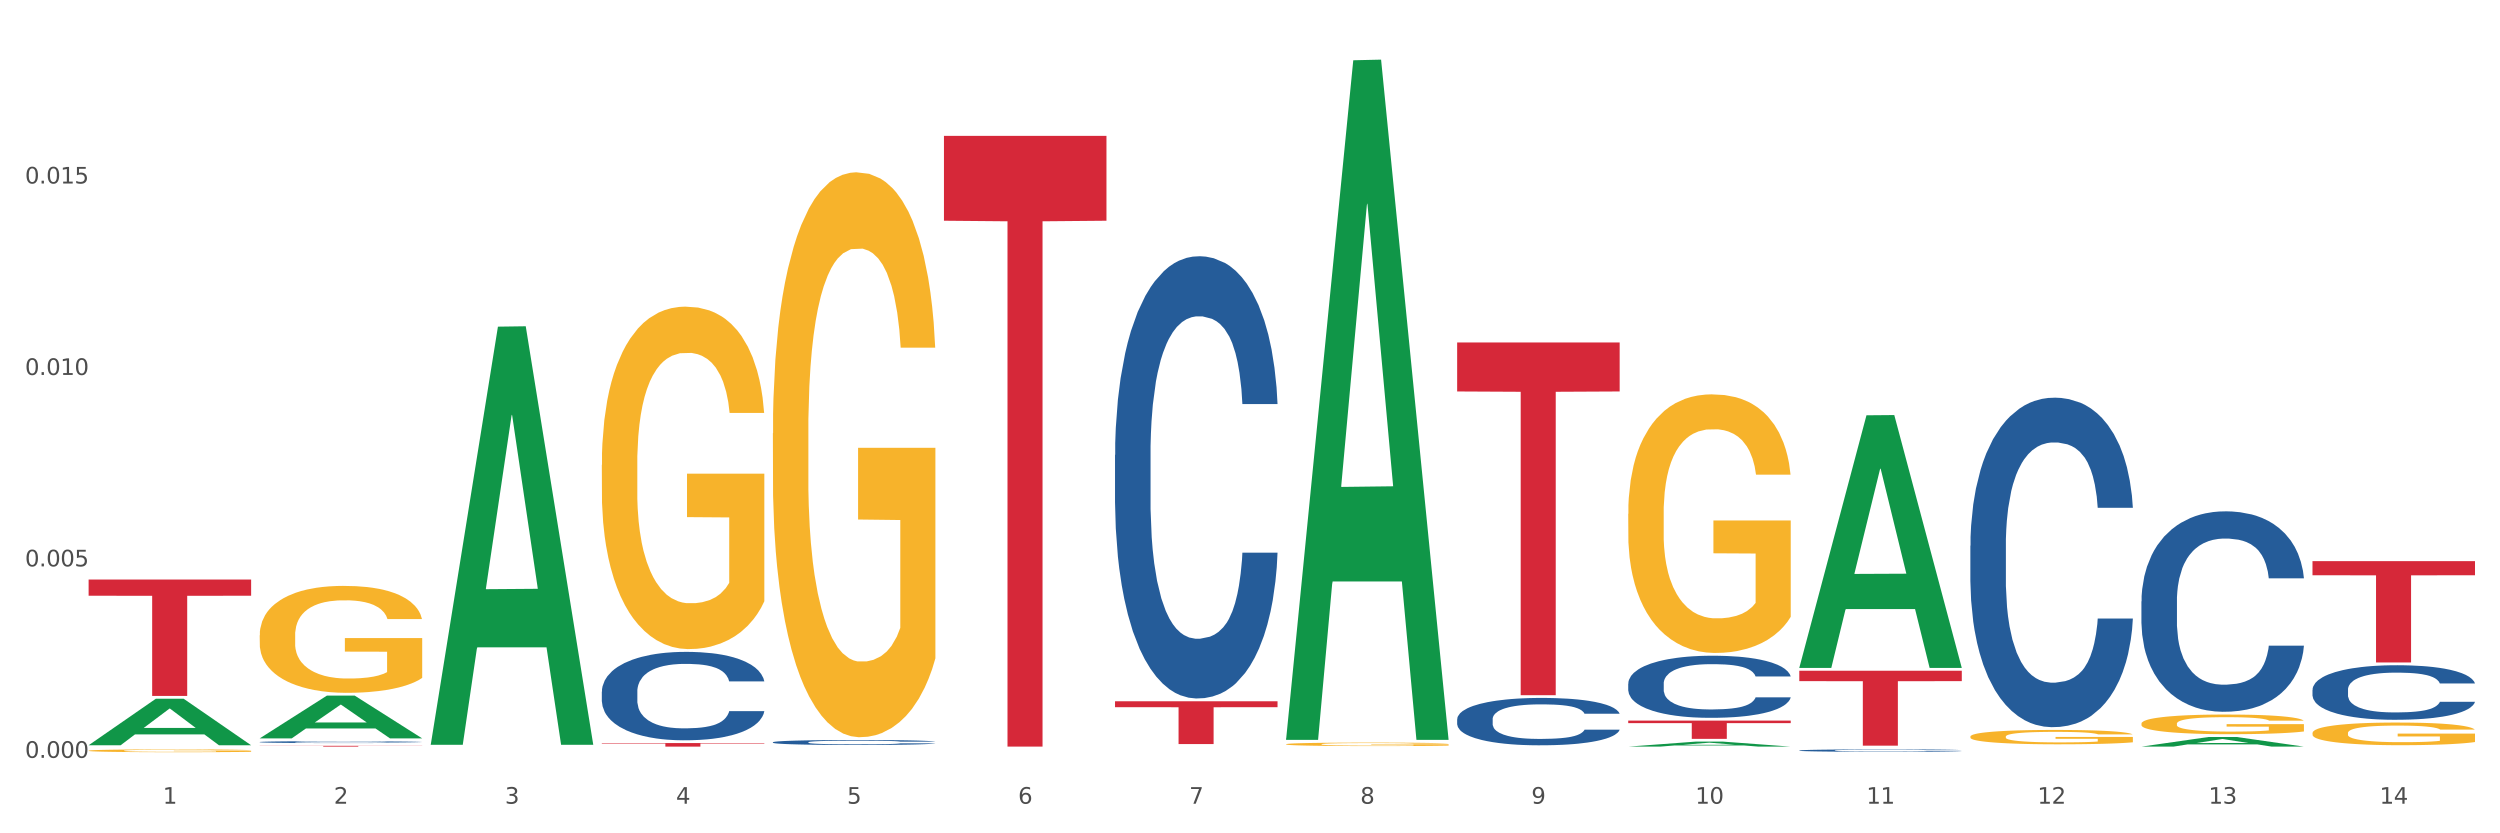 <?xml version="1.0" encoding="utf-8" standalone="no"?>
<!DOCTYPE svg PUBLIC "-//W3C//DTD SVG 1.1//EN"
  "http://www.w3.org/Graphics/SVG/1.1/DTD/svg11.dtd">
<svg xmlns:xlink="http://www.w3.org/1999/xlink" width="1080pt" height="360pt" viewBox="0 0 1080 360" xmlns="http://www.w3.org/2000/svg" version="1.1">
 <rect x="0" y="0" width="1080" height="360" fill="#333333" stroke="none"/>
 <defs>
  <style type="text/css">*{stroke-linejoin: round; stroke-linecap: butt}</style>
 </defs>
 <g id="figure_1">
  <g id="patch_1">
   <path d="M 0 360 
L 1080 360 
L 1080 0 
L 0 0 
z
" style="fill: #ffffff; stroke: #ffffff; stroke-linejoin: miter"/>
  </g>
  <g id="axes_1">
   <g id="matplotlib.axis_1">
    <g id="xtick_1">
     <g id="text_1">
      <!-- 1 -->
      <g style="fill: #4d4d4d" transform="translate(70.332 347.204) scale(0.096 -0.096)">
       <defs>
        <path id="DejaVuSans-31" d="M 794 531 
L 1825 531 
L 1825 4091 
L 703 3866 
L 703 4441 
L 1819 4666 
L 2450 4666 
L 2450 531 
L 3481 531 
L 3481 0 
L 794 0 
L 794 531 
z
" transform="scale(0.016)"/>
       </defs>
       <use xlink:href="#DejaVuSans-31"/>
      </g>
     </g>
    </g>
    <g id="xtick_2">
     <g id="text_2">
      <!-- 2 -->
      <g style="fill: #4d4d4d" transform="translate(144.233 347.204) scale(0.096 -0.096)">
       <defs>
        <path id="DejaVuSans-32" d="M 1228 531 
L 3431 531 
L 3431 0 
L 469 0 
L 469 531 
Q 828 903 1448 1529 
Q 2069 2156 2228 2338 
Q 2531 2678 2651 2914 
Q 2772 3150 2772 3378 
Q 2772 3750 2511 3984 
Q 2250 4219 1831 4219 
Q 1534 4219 1204 4116 
Q 875 4013 500 3803 
L 500 4441 
Q 881 4594 1212 4672 
Q 1544 4750 1819 4750 
Q 2544 4750 2975 4387 
Q 3406 4025 3406 3419 
Q 3406 3131 3298 2873 
Q 3191 2616 2906 2266 
Q 2828 2175 2409 1742 
Q 1991 1309 1228 531 
z
" transform="scale(0.016)"/>
       </defs>
       <use xlink:href="#DejaVuSans-32"/>
      </g>
     </g>
    </g>
    <g id="xtick_3">
     <g id="text_3">
      <!-- 3 -->
      <g style="fill: #4d4d4d" transform="translate(218.134 347.204) scale(0.096 -0.096)">
       <defs>
        <path id="DejaVuSans-33" d="M 2597 2516 
Q 3050 2419 3304 2112 
Q 3559 1806 3559 1356 
Q 3559 666 3084 287 
Q 2609 -91 1734 -91 
Q 1441 -91 1130 -33 
Q 819 25 488 141 
L 488 750 
Q 750 597 1062 519 
Q 1375 441 1716 441 
Q 2309 441 2620 675 
Q 2931 909 2931 1356 
Q 2931 1769 2642 2001 
Q 2353 2234 1838 2234 
L 1294 2234 
L 1294 2753 
L 1863 2753 
Q 2328 2753 2575 2939 
Q 2822 3125 2822 3475 
Q 2822 3834 2567 4026 
Q 2313 4219 1838 4219 
Q 1578 4219 1281 4162 
Q 984 4106 628 3988 
L 628 4550 
Q 988 4650 1302 4700 
Q 1616 4750 1894 4750 
Q 2613 4750 3031 4423 
Q 3450 4097 3450 3541 
Q 3450 3153 3228 2886 
Q 3006 2619 2597 2516 
z
" transform="scale(0.016)"/>
       </defs>
       <use xlink:href="#DejaVuSans-33"/>
      </g>
     </g>
    </g>
    <g id="xtick_4">
     <g id="text_4">
      <!-- 4 -->
      <g style="fill: #4d4d4d" transform="translate(292.034 347.204) scale(0.096 -0.096)">
       <defs>
        <path id="DejaVuSans-34" d="M 2419 4116 
L 825 1625 
L 2419 1625 
L 2419 4116 
z
M 2253 4666 
L 3047 4666 
L 3047 1625 
L 3713 1625 
L 3713 1100 
L 3047 1100 
L 3047 0 
L 2419 0 
L 2419 1100 
L 313 1100 
L 313 1709 
L 2253 4666 
z
" transform="scale(0.016)"/>
       </defs>
       <use xlink:href="#DejaVuSans-34"/>
      </g>
     </g>
    </g>
    <g id="xtick_5">
     <g id="text_5">
      <!-- 5 -->
      <g style="fill: #4d4d4d" transform="translate(365.935 347.204) scale(0.096 -0.096)">
       <defs>
        <path id="DejaVuSans-35" d="M 691 4666 
L 3169 4666 
L 3169 4134 
L 1269 4134 
L 1269 2991 
Q 1406 3038 1543 3061 
Q 1681 3084 1819 3084 
Q 2600 3084 3056 2656 
Q 3513 2228 3513 1497 
Q 3513 744 3044 326 
Q 2575 -91 1722 -91 
Q 1428 -91 1123 -41 
Q 819 9 494 109 
L 494 744 
Q 775 591 1075 516 
Q 1375 441 1709 441 
Q 2250 441 2565 725 
Q 2881 1009 2881 1497 
Q 2881 1984 2565 2268 
Q 2250 2553 1709 2553 
Q 1456 2553 1204 2497 
Q 953 2441 691 2322 
L 691 4666 
z
" transform="scale(0.016)"/>
       </defs>
       <use xlink:href="#DejaVuSans-35"/>
      </g>
     </g>
    </g>
    <g id="xtick_6">
     <g id="text_6">
      <!-- 6 -->
      <g style="fill: #4d4d4d" transform="translate(439.836 347.204) scale(0.096 -0.096)">
       <defs>
        <path id="DejaVuSans-36" d="M 2113 2584 
Q 1688 2584 1439 2293 
Q 1191 2003 1191 1497 
Q 1191 994 1439 701 
Q 1688 409 2113 409 
Q 2538 409 2786 701 
Q 3034 994 3034 1497 
Q 3034 2003 2786 2293 
Q 2538 2584 2113 2584 
z
M 3366 4563 
L 3366 3988 
Q 3128 4100 2886 4159 
Q 2644 4219 2406 4219 
Q 1781 4219 1451 3797 
Q 1122 3375 1075 2522 
Q 1259 2794 1537 2939 
Q 1816 3084 2150 3084 
Q 2853 3084 3261 2657 
Q 3669 2231 3669 1497 
Q 3669 778 3244 343 
Q 2819 -91 2113 -91 
Q 1303 -91 875 529 
Q 447 1150 447 2328 
Q 447 3434 972 4092 
Q 1497 4750 2381 4750 
Q 2619 4750 2861 4703 
Q 3103 4656 3366 4563 
z
" transform="scale(0.016)"/>
       </defs>
       <use xlink:href="#DejaVuSans-36"/>
      </g>
     </g>
    </g>
    <g id="xtick_7">
     <g id="text_7">
      <!-- 7 -->
      <g style="fill: #4d4d4d" transform="translate(513.737 347.204) scale(0.096 -0.096)">
       <defs>
        <path id="DejaVuSans-37" d="M 525 4666 
L 3525 4666 
L 3525 4397 
L 1831 0 
L 1172 0 
L 2766 4134 
L 525 4134 
L 525 4666 
z
" transform="scale(0.016)"/>
       </defs>
       <use xlink:href="#DejaVuSans-37"/>
      </g>
     </g>
    </g>
    <g id="xtick_8">
     <g id="text_8">
      <!-- 8 -->
      <g style="fill: #4d4d4d" transform="translate(587.638 347.204) scale(0.096 -0.096)">
       <defs>
        <path id="DejaVuSans-38" d="M 2034 2216 
Q 1584 2216 1326 1975 
Q 1069 1734 1069 1313 
Q 1069 891 1326 650 
Q 1584 409 2034 409 
Q 2484 409 2743 651 
Q 3003 894 3003 1313 
Q 3003 1734 2745 1975 
Q 2488 2216 2034 2216 
z
M 1403 2484 
Q 997 2584 770 2862 
Q 544 3141 544 3541 
Q 544 4100 942 4425 
Q 1341 4750 2034 4750 
Q 2731 4750 3128 4425 
Q 3525 4100 3525 3541 
Q 3525 3141 3298 2862 
Q 3072 2584 2669 2484 
Q 3125 2378 3379 2068 
Q 3634 1759 3634 1313 
Q 3634 634 3220 271 
Q 2806 -91 2034 -91 
Q 1263 -91 848 271 
Q 434 634 434 1313 
Q 434 1759 690 2068 
Q 947 2378 1403 2484 
z
M 1172 3481 
Q 1172 3119 1398 2916 
Q 1625 2713 2034 2713 
Q 2441 2713 2670 2916 
Q 2900 3119 2900 3481 
Q 2900 3844 2670 4047 
Q 2441 4250 2034 4250 
Q 1625 4250 1398 4047 
Q 1172 3844 1172 3481 
z
" transform="scale(0.016)"/>
       </defs>
       <use xlink:href="#DejaVuSans-38"/>
      </g>
     </g>
    </g>
    <g id="xtick_9">
     <g id="text_9">
      <!-- 9 -->
      <g style="fill: #4d4d4d" transform="translate(661.539 347.204) scale(0.096 -0.096)">
       <defs>
        <path id="DejaVuSans-39" d="M 703 97 
L 703 672 
Q 941 559 1184 500 
Q 1428 441 1663 441 
Q 2288 441 2617 861 
Q 2947 1281 2994 2138 
Q 2813 1869 2534 1725 
Q 2256 1581 1919 1581 
Q 1219 1581 811 2004 
Q 403 2428 403 3163 
Q 403 3881 828 4315 
Q 1253 4750 1959 4750 
Q 2769 4750 3195 4129 
Q 3622 3509 3622 2328 
Q 3622 1225 3098 567 
Q 2575 -91 1691 -91 
Q 1453 -91 1209 -44 
Q 966 3 703 97 
z
M 1959 2075 
Q 2384 2075 2632 2365 
Q 2881 2656 2881 3163 
Q 2881 3666 2632 3958 
Q 2384 4250 1959 4250 
Q 1534 4250 1286 3958 
Q 1038 3666 1038 3163 
Q 1038 2656 1286 2365 
Q 1534 2075 1959 2075 
z
" transform="scale(0.016)"/>
       </defs>
       <use xlink:href="#DejaVuSans-39"/>
      </g>
     </g>
    </g>
    <g id="xtick_10">
     <g id="text_10">
      <!-- 10 -->
      <g style="fill: #4d4d4d" transform="translate(732.386 347.204) scale(0.096 -0.096)">
       <defs>
        <path id="DejaVuSans-30" d="M 2034 4250 
Q 1547 4250 1301 3770 
Q 1056 3291 1056 2328 
Q 1056 1369 1301 889 
Q 1547 409 2034 409 
Q 2525 409 2770 889 
Q 3016 1369 3016 2328 
Q 3016 3291 2770 3770 
Q 2525 4250 2034 4250 
z
M 2034 4750 
Q 2819 4750 3233 4129 
Q 3647 3509 3647 2328 
Q 3647 1150 3233 529 
Q 2819 -91 2034 -91 
Q 1250 -91 836 529 
Q 422 1150 422 2328 
Q 422 3509 836 4129 
Q 1250 4750 2034 4750 
z
" transform="scale(0.016)"/>
       </defs>
       <use xlink:href="#DejaVuSans-31"/>
       <use xlink:href="#DejaVuSans-30" transform="translate(63.623 0)"/>
      </g>
     </g>
    </g>
    <g id="xtick_11">
     <g id="text_11">
      <!-- 11 -->
      <g style="fill: #4d4d4d" transform="translate(806.287 347.204) scale(0.096 -0.096)">
       <use xlink:href="#DejaVuSans-31"/>
       <use xlink:href="#DejaVuSans-31" transform="translate(63.623 0)"/>
      </g>
     </g>
    </g>
    <g id="xtick_12">
     <g id="text_12">
      <!-- 12 -->
      <g style="fill: #4d4d4d" transform="translate(880.187 347.204) scale(0.096 -0.096)">
       <use xlink:href="#DejaVuSans-31"/>
       <use xlink:href="#DejaVuSans-32" transform="translate(63.623 0)"/>
      </g>
     </g>
    </g>
    <g id="xtick_13">
     <g id="text_13">
      <!-- 13 -->
      <g style="fill: #4d4d4d" transform="translate(954.088 347.204) scale(0.096 -0.096)">
       <use xlink:href="#DejaVuSans-31"/>
       <use xlink:href="#DejaVuSans-33" transform="translate(63.623 0)"/>
      </g>
     </g>
    </g>
    <g id="xtick_14">
     <g id="text_14">
      <!-- 14 -->
      <g style="fill: #4d4d4d" transform="translate(1027.989 347.204) scale(0.096 -0.096)">
       <use xlink:href="#DejaVuSans-31"/>
       <use xlink:href="#DejaVuSans-34" transform="translate(63.623 0)"/>
      </g>
     </g>
    </g>
    <g id="xtick_15"/>
    <g id="xtick_16"/>
    <g id="xtick_17"/>
    <g id="xtick_18"/>
    <g id="xtick_19"/>
    <g id="xtick_20"/>
    <g id="xtick_21"/>
    <g id="xtick_22"/>
    <g id="xtick_23"/>
    <g id="xtick_24"/>
    <g id="xtick_25"/>
    <g id="xtick_26"/>
    <g id="xtick_27"/>
   </g>
   <g id="matplotlib.axis_2">
    <g id="ytick_1">
     <g id="text_15">
      <!-- 0.000 -->
      <g style="fill: #4d4d4d" transform="translate(10.8 327.382) scale(0.096 -0.096)">
       <defs>
        <path id="DejaVuSans-2e" d="M 684 794 
L 1344 794 
L 1344 0 
L 684 0 
L 684 794 
z
" transform="scale(0.016)"/>
       </defs>
       <use xlink:href="#DejaVuSans-30"/>
       <use xlink:href="#DejaVuSans-2e" transform="translate(63.623 0)"/>
       <use xlink:href="#DejaVuSans-30" transform="translate(95.41 0)"/>
       <use xlink:href="#DejaVuSans-30" transform="translate(159.033 0)"/>
       <use xlink:href="#DejaVuSans-30" transform="translate(222.656 0)"/>
      </g>
     </g>
    </g>
    <g id="ytick_2">
     <g id="text_16">
      <!-- 0.005 -->
      <g style="fill: #4d4d4d" transform="translate(10.8 244.681) scale(0.096 -0.096)">
       <use xlink:href="#DejaVuSans-30"/>
       <use xlink:href="#DejaVuSans-2e" transform="translate(63.623 0)"/>
       <use xlink:href="#DejaVuSans-30" transform="translate(95.41 0)"/>
       <use xlink:href="#DejaVuSans-30" transform="translate(159.033 0)"/>
       <use xlink:href="#DejaVuSans-35" transform="translate(222.656 0)"/>
      </g>
     </g>
    </g>
    <g id="ytick_3">
     <g id="text_17">
      <!-- 0.010 -->
      <g style="fill: #4d4d4d" transform="translate(10.8 161.98) scale(0.096 -0.096)">
       <use xlink:href="#DejaVuSans-30"/>
       <use xlink:href="#DejaVuSans-2e" transform="translate(63.623 0)"/>
       <use xlink:href="#DejaVuSans-30" transform="translate(95.41 0)"/>
       <use xlink:href="#DejaVuSans-31" transform="translate(159.033 0)"/>
       <use xlink:href="#DejaVuSans-30" transform="translate(222.656 0)"/>
      </g>
     </g>
    </g>
    <g id="ytick_4">
     <g id="text_18">
      <!-- 0.015 -->
      <g style="fill: #4d4d4d" transform="translate(10.8 79.28) scale(0.096 -0.096)">
       <use xlink:href="#DejaVuSans-30"/>
       <use xlink:href="#DejaVuSans-2e" transform="translate(63.623 0)"/>
       <use xlink:href="#DejaVuSans-30" transform="translate(95.41 0)"/>
       <use xlink:href="#DejaVuSans-31" transform="translate(159.033 0)"/>
       <use xlink:href="#DejaVuSans-35" transform="translate(222.656 0)"/>
      </g>
     </g>
    </g>
    <g id="ytick_5"/>
    <g id="ytick_6"/>
    <g id="ytick_7"/>
    <g id="ytick_8"/>
   </g>
   <g id="PolyCollection_1">
    <path d="M 38.283 321.917 
L 38.355 321.898 
L 67.306 301.863 
L 79.321 301.844 
L 108.489 321.955 
L 94.592 321.955 
L 88.296 317.272 
L 58.404 317.272 
L 58.187 317.347 
L 52.107 321.955 
L 38.283 321.955 
L 38.283 321.917 
L 62.167 314.477 
L 84.532 314.458 
L 73.458 306.13 
L 73.314 306.093 
L 73.169 306.149 
L 62.095 314.458 
L 62.167 314.477 
L 38.283 321.917 
z
" clip-path="url(#pdd24349495)" style="fill: #109648"/>
    <path d="M 112.184 322.2 
L 182.39 322.2 
L 182.39 322.247 
L 154.773 322.248 
L 154.773 322.542 
L 139.634 322.542 
L 139.634 322.248 
L 112.184 322.247 
L 112.184 322.2 
L 112.184 322.2 
z
" clip-path="url(#pdd24349495)" style="fill: #d62839"/>
    <path d="M 259.986 321.003 
L 330.191 321.003 
L 330.191 321.217 
L 302.575 321.218 
L 302.575 322.542 
L 287.436 322.542 
L 287.436 321.218 
L 259.986 321.217 
L 259.986 321.004 
L 259.986 321.003 
z
" clip-path="url(#pdd24349495)" style="fill: #d62839"/>
    <path d="M 407.787 58.687 
L 477.993 58.687 
L 477.993 95.354 
L 450.377 95.602 
L 450.377 322.542 
L 435.237 322.542 
L 435.237 95.602 
L 407.787 95.354 
L 407.787 58.934 
L 407.787 58.687 
z
" clip-path="url(#pdd24349495)" style="fill: #d62839"/>
    <path d="M 481.688 302.939 
L 551.894 302.939 
L 551.894 305.509 
L 524.277 305.527 
L 524.277 321.435 
L 509.138 321.435 
L 509.138 305.527 
L 481.688 305.509 
L 481.688 302.957 
L 481.688 302.939 
z
" clip-path="url(#pdd24349495)" style="fill: #d62839"/>
    <path d="M 629.49 147.935 
L 699.696 147.935 
L 699.696 169.111 
L 672.079 169.254 
L 672.079 300.314 
L 656.94 300.314 
L 656.94 169.254 
L 629.49 169.111 
L 629.49 148.078 
L 629.49 147.935 
z
" clip-path="url(#pdd24349495)" style="fill: #d62839"/>
    <path d="M 703.391 311.294 
L 773.597 311.294 
L 773.597 312.392 
L 745.98 312.399 
L 745.98 319.192 
L 730.841 319.192 
L 730.841 312.399 
L 703.391 312.392 
L 703.391 311.302 
L 703.391 311.294 
z
" clip-path="url(#pdd24349495)" style="fill: #d62839"/>
    <path d="M 777.292 289.752 
L 847.497 289.752 
L 847.497 294.251 
L 819.881 294.281 
L 819.881 322.126 
L 804.742 322.126 
L 804.742 294.281 
L 777.292 294.251 
L 777.292 289.783 
L 777.292 289.752 
z
" clip-path="url(#pdd24349495)" style="fill: #d62839"/>
    <path d="M 38.283 324.296 
L 38.366 324.295 
L 38.366 324.255 
L 38.532 324.22 
L 39.361 324.137 
L 40.604 324.068 
L 41.516 324.032 
L 42.427 324.002 
L 43.505 323.972 
L 44.831 323.941 
L 47.235 323.895 
L 48.727 323.872 
L 50.55 323.848 
L 53.866 323.812 
L 56.27 323.792 
L 58.756 323.775 
L 62.818 323.755 
L 65.47 323.747 
L 68.288 323.74 
L 71.687 323.735 
L 74.256 323.734 
L 79.893 323.738 
L 84.7 323.748 
L 87.021 323.755 
L 90.005 323.769 
L 91.58 323.778 
L 94.149 323.795 
L 96.802 323.819 
L 98.625 323.839 
L 101.36 323.876 
L 103.433 323.914 
L 105.339 323.961 
L 106.334 323.993 
L 107.08 324.023 
L 107.743 324.057 
L 108.406 324.112 
L 93.486 324.112 
L 92.906 324.073 
L 91.994 324.036 
L 90.668 324.001 
L 89.508 323.979 
L 87.518 323.951 
L 85.695 323.933 
L 83.788 323.92 
L 81.467 323.909 
L 79.644 323.903 
L 77.074 323.899 
L 72.018 323.9 
L 68.62 323.909 
L 66.299 323.92 
L 64.807 323.93 
L 63.481 323.941 
L 61.989 323.956 
L 60.248 323.98 
L 59.005 324.001 
L 57.762 324.027 
L 56.767 324.054 
L 55.855 324.085 
L 55.109 324.118 
L 54.529 324.153 
L 54.032 324.195 
L 53.617 324.265 
L 53.617 324.417 
L 53.783 324.451 
L 54.197 324.497 
L 54.695 324.531 
L 55.524 324.572 
L 56.27 324.6 
L 57.679 324.64 
L 59.254 324.673 
L 60.497 324.694 
L 61.74 324.712 
L 63.895 324.736 
L 66.299 324.756 
L 68.371 324.769 
L 71.189 324.78 
L 73.096 324.784 
L 74.754 324.786 
L 78.815 324.786 
L 81.716 324.783 
L 84.949 324.775 
L 87.435 324.765 
L 89.508 324.753 
L 91.828 324.733 
L 93.32 324.714 
L 93.32 324.482 
L 75.085 324.481 
L 75.085 324.327 
L 108.489 324.327 
L 108.489 324.78 
L 107.08 324.803 
L 105.505 324.824 
L 103.847 324.843 
L 101.36 324.866 
L 98.377 324.888 
L 95.724 324.904 
L 92.906 324.917 
L 89.59 324.93 
L 85.28 324.941 
L 82.628 324.945 
L 79.312 324.948 
L 75.417 324.95 
L 72.018 324.947 
L 68.703 324.942 
L 65.221 324.932 
L 61.823 324.917 
L 59.254 324.903 
L 56.684 324.885 
L 53.949 324.862 
L 51.794 324.84 
L 50.136 324.82 
L 48.312 324.794 
L 46.323 324.761 
L 44.831 324.731 
L 43.505 324.7 
L 42.096 324.66 
L 41.101 324.625 
L 40.107 324.582 
L 39.526 324.55 
L 38.863 324.5 
L 38.366 324.43 
L 38.283 324.296 
z
" clip-path="url(#pdd24349495)" style="fill: #f7b32b"/>
    <path d="M 38.283 250.362 
L 108.489 250.362 
L 108.489 257.351 
L 80.872 257.398 
L 80.872 300.652 
L 65.733 300.652 
L 65.733 257.398 
L 38.283 257.351 
L 38.283 250.41 
L 38.283 250.362 
z
" clip-path="url(#pdd24349495)" style="fill: #d62839"/>
    <path d="M 998.994 297.97 
L 999.077 297.948 
L 999.077 297.346 
L 999.326 296.528 
L 1000.239 295.021 
L 1001.401 293.88 
L 1003.392 292.546 
L 1004.471 291.986 
L 1005.882 291.362 
L 1008.786 290.351 
L 1012.106 289.49 
L 1014.43 289.016 
L 1016.172 288.715 
L 1020.073 288.177 
L 1022.313 287.94 
L 1024.637 287.746 
L 1026.628 287.617 
L 1029.948 287.466 
L 1032.603 287.402 
L 1035.674 287.38 
L 1038.246 287.402 
L 1041.649 287.488 
L 1046.628 287.746 
L 1048.537 287.897 
L 1051.109 288.155 
L 1053.765 288.5 
L 1055.922 288.844 
L 1058.412 289.339 
L 1060.984 289.985 
L 1063.474 290.803 
L 1065.217 291.556 
L 1066.627 292.352 
L 1067.872 293.321 
L 1068.785 294.375 
L 1069.2 295.258 
L 1054.014 295.258 
L 1053.599 294.462 
L 1052.769 293.601 
L 1051.939 293.02 
L 1051.026 292.546 
L 1049.615 292.008 
L 1048.371 291.664 
L 1046.296 291.255 
L 1044.387 290.996 
L 1042.811 290.846 
L 1040.902 290.716 
L 1036.836 290.587 
L 1033.931 290.587 
L 1032.105 290.63 
L 1029.865 290.738 
L 1027.956 290.889 
L 1025.716 291.147 
L 1023.973 291.427 
L 1022.23 291.793 
L 1021.234 292.051 
L 1019.741 292.524 
L 1018.745 292.912 
L 1017.417 293.579 
L 1016.67 294.053 
L 1015.342 295.279 
L 1014.761 296.183 
L 1014.512 296.808 
L 1014.347 297.496 
L 1014.347 300.854 
L 1014.844 302.361 
L 1015.259 303.006 
L 1015.923 303.738 
L 1017.168 304.685 
L 1018.994 305.611 
L 1020.902 306.278 
L 1022.479 306.687 
L 1023.973 306.988 
L 1025.467 307.225 
L 1027.292 307.44 
L 1028.786 307.57 
L 1031.027 307.699 
L 1033.682 307.763 
L 1035.757 307.763 
L 1039.989 307.656 
L 1041.898 307.548 
L 1043.723 307.397 
L 1045.715 307.161 
L 1047.292 306.902 
L 1048.205 306.709 
L 1049.698 306.3 
L 1050.86 305.869 
L 1051.856 305.374 
L 1052.52 304.944 
L 1053.267 304.298 
L 1053.848 303.566 
L 1054.014 303.179 
L 1069.2 303.179 
L 1068.868 303.954 
L 1068.287 304.707 
L 1067.125 305.718 
L 1066.213 306.3 
L 1064.802 307.01 
L 1063.308 307.613 
L 1061.233 308.28 
L 1059.325 308.775 
L 1057.333 309.205 
L 1055.175 309.593 
L 1051.275 310.131 
L 1049.864 310.281 
L 1046.877 310.54 
L 1044.553 310.69 
L 1041.151 310.841 
L 1037.665 310.927 
L 1034.014 310.949 
L 1030.778 310.906 
L 1027.209 310.777 
L 1024.969 310.647 
L 1022.479 310.454 
L 1019.575 310.152 
L 1016.836 309.786 
L 1014.264 309.356 
L 1011.857 308.861 
L 1009.616 308.301 
L 1006.712 307.376 
L 1004.554 306.472 
L 1002.977 305.632 
L 1001.899 304.922 
L 1000.82 304.018 
L 1000.239 303.394 
L 999.326 301.887 
L 998.994 300.488 
L 998.994 297.97 
z
" clip-path="url(#pdd24349495)" style="fill: #255c99"/>
    <path d="M 851.192 235.752 
L 851.275 235.622 
L 851.275 231.982 
L 851.524 227.042 
L 852.437 217.942 
L 853.599 211.052 
L 855.591 202.992 
L 856.67 199.612 
L 858.08 195.842 
L 860.985 189.732 
L 864.304 184.532 
L 866.628 181.672 
L 868.37 179.852 
L 872.271 176.602 
L 874.511 175.172 
L 876.835 174.002 
L 878.827 173.222 
L 882.146 172.312 
L 884.802 171.922 
L 887.872 171.792 
L 890.445 171.922 
L 893.847 172.442 
L 898.826 174.002 
L 900.735 174.912 
L 903.307 176.472 
L 905.963 178.552 
L 908.121 180.632 
L 910.61 183.622 
L 913.183 187.522 
L 915.672 192.462 
L 917.415 197.012 
L 918.826 201.822 
L 920.071 207.672 
L 920.983 214.042 
L 921.398 219.372 
L 906.212 219.372 
L 905.797 214.562 
L 904.967 209.362 
L 904.137 205.852 
L 903.224 202.992 
L 901.814 199.742 
L 900.569 197.662 
L 898.494 195.192 
L 896.586 193.632 
L 895.009 192.722 
L 893.1 191.942 
L 889.034 191.162 
L 886.129 191.162 
L 884.304 191.422 
L 882.063 192.072 
L 880.154 192.982 
L 877.914 194.542 
L 876.171 196.232 
L 874.428 198.442 
L 873.433 200.002 
L 871.939 202.862 
L 870.943 205.202 
L 869.615 209.232 
L 868.868 212.092 
L 867.541 219.502 
L 866.96 224.962 
L 866.711 228.732 
L 866.545 232.892 
L 866.545 253.172 
L 867.043 262.272 
L 867.458 266.172 
L 868.122 270.592 
L 869.366 276.312 
L 871.192 281.902 
L 873.101 285.932 
L 874.677 288.402 
L 876.171 290.222 
L 877.665 291.652 
L 879.491 292.952 
L 880.984 293.732 
L 883.225 294.512 
L 885.88 294.902 
L 887.955 294.902 
L 892.187 294.252 
L 894.096 293.602 
L 895.922 292.692 
L 897.913 291.262 
L 899.49 289.702 
L 900.403 288.532 
L 901.897 286.062 
L 903.058 283.462 
L 904.054 280.472 
L 904.718 277.872 
L 905.465 273.972 
L 906.046 269.552 
L 906.212 267.212 
L 921.398 267.212 
L 921.066 271.892 
L 920.485 276.442 
L 919.324 282.552 
L 918.411 286.062 
L 917 290.352 
L 915.506 293.992 
L 913.432 298.022 
L 911.523 301.012 
L 909.531 303.612 
L 907.374 305.952 
L 903.473 309.201 
L 902.063 310.111 
L 899.075 311.671 
L 896.752 312.581 
L 893.349 313.491 
L 889.864 314.011 
L 886.212 314.141 
L 882.976 313.881 
L 879.408 313.101 
L 877.167 312.321 
L 874.677 311.151 
L 871.773 309.331 
L 869.034 307.122 
L 866.462 304.522 
L 864.055 301.532 
L 861.815 298.152 
L 858.91 292.562 
L 856.752 287.102 
L 855.176 282.032 
L 854.097 277.742 
L 853.018 272.282 
L 852.437 268.512 
L 851.524 259.412 
L 851.192 250.962 
L 851.192 235.752 
z
" clip-path="url(#pdd24349495)" style="fill: #255c99"/>
    <path d="M 777.292 324.203 
L 777.375 324.202 
L 777.375 324.175 
L 777.624 324.139 
L 778.536 324.073 
L 779.698 324.022 
L 781.69 323.963 
L 782.769 323.938 
L 784.179 323.911 
L 787.084 323.866 
L 790.403 323.828 
L 792.727 323.807 
L 794.47 323.793 
L 798.37 323.77 
L 800.611 323.759 
L 802.934 323.751 
L 804.926 323.745 
L 808.245 323.738 
L 810.901 323.735 
L 813.971 323.734 
L 816.544 323.735 
L 819.946 323.739 
L 824.925 323.751 
L 826.834 323.757 
L 829.407 323.769 
L 832.062 323.784 
L 834.22 323.799 
L 836.709 323.821 
L 839.282 323.85 
L 841.771 323.886 
L 843.514 323.919 
L 844.925 323.954 
L 846.17 323.997 
L 847.082 324.044 
L 847.497 324.083 
L 832.311 324.083 
L 831.896 324.048 
L 831.066 324.01 
L 830.236 323.984 
L 829.324 323.963 
L 827.913 323.939 
L 826.668 323.924 
L 824.593 323.906 
L 822.685 323.894 
L 821.108 323.888 
L 819.199 323.882 
L 815.133 323.876 
L 812.229 323.876 
L 810.403 323.878 
L 808.162 323.883 
L 806.254 323.89 
L 804.013 323.901 
L 802.27 323.913 
L 800.528 323.93 
L 799.532 323.941 
L 798.038 323.962 
L 797.042 323.979 
L 795.714 324.009 
L 794.968 324.03 
L 793.64 324.084 
L 793.059 324.124 
L 792.81 324.152 
L 792.644 324.182 
L 792.644 324.331 
L 793.142 324.397 
L 793.557 324.426 
L 794.221 324.458 
L 795.465 324.5 
L 797.291 324.541 
L 799.2 324.571 
L 800.777 324.589 
L 802.27 324.602 
L 803.764 324.613 
L 805.59 324.622 
L 807.083 324.628 
L 809.324 324.634 
L 811.98 324.637 
L 814.054 324.637 
L 818.286 324.632 
L 820.195 324.627 
L 822.021 324.62 
L 824.012 324.61 
L 825.589 324.598 
L 826.502 324.59 
L 827.996 324.572 
L 829.158 324.553 
L 830.153 324.531 
L 830.817 324.512 
L 831.564 324.483 
L 832.145 324.451 
L 832.311 324.434 
L 847.497 324.434 
L 847.165 324.468 
L 846.585 324.501 
L 845.423 324.546 
L 844.51 324.572 
L 843.099 324.603 
L 841.605 324.63 
L 839.531 324.659 
L 837.622 324.681 
L 835.63 324.7 
L 833.473 324.718 
L 829.573 324.741 
L 828.162 324.748 
L 825.174 324.76 
L 822.851 324.766 
L 819.448 324.773 
L 815.963 324.777 
L 812.312 324.778 
L 809.075 324.776 
L 805.507 324.77 
L 803.266 324.764 
L 800.777 324.756 
L 797.872 324.742 
L 795.134 324.726 
L 792.561 324.707 
L 790.154 324.685 
L 787.914 324.66 
L 785.009 324.619 
L 782.852 324.579 
L 781.275 324.542 
L 780.196 324.511 
L 779.117 324.471 
L 778.536 324.443 
L 777.624 324.377 
L 777.292 324.315 
L 777.292 324.203 
z
" clip-path="url(#pdd24349495)" style="fill: #255c99"/>
    <path d="M 703.391 295.326 
L 703.474 295.302 
L 703.474 294.616 
L 703.723 293.685 
L 704.636 291.969 
L 705.797 290.671 
L 707.789 289.151 
L 708.868 288.514 
L 710.279 287.804 
L 713.183 286.652 
L 716.502 285.672 
L 718.826 285.133 
L 720.569 284.79 
L 724.469 284.177 
L 726.71 283.907 
L 729.033 283.687 
L 731.025 283.54 
L 734.344 283.368 
L 737 283.295 
L 740.07 283.27 
L 742.643 283.295 
L 746.045 283.393 
L 751.024 283.687 
L 752.933 283.858 
L 755.506 284.153 
L 758.161 284.545 
L 760.319 284.937 
L 762.808 285.5 
L 765.381 286.235 
L 767.871 287.167 
L 769.613 288.024 
L 771.024 288.931 
L 772.269 290.034 
L 773.182 291.234 
L 773.597 292.239 
L 758.41 292.239 
L 757.995 291.332 
L 757.165 290.352 
L 756.336 289.69 
L 755.423 289.151 
L 754.012 288.539 
L 752.767 288.147 
L 750.693 287.681 
L 748.784 287.387 
L 747.207 287.216 
L 745.298 287.069 
L 741.232 286.922 
L 738.328 286.922 
L 736.502 286.971 
L 734.261 287.093 
L 732.353 287.265 
L 730.112 287.559 
L 728.369 287.877 
L 726.627 288.294 
L 725.631 288.588 
L 724.137 289.127 
L 723.141 289.568 
L 721.814 290.328 
L 721.067 290.867 
L 719.739 292.263 
L 719.158 293.293 
L 718.909 294.003 
L 718.743 294.787 
L 718.743 298.61 
L 719.241 300.325 
L 719.656 301.06 
L 720.32 301.894 
L 721.565 302.972 
L 723.39 304.026 
L 725.299 304.785 
L 726.876 305.251 
L 728.369 305.594 
L 729.863 305.863 
L 731.689 306.108 
L 733.183 306.255 
L 735.423 306.402 
L 738.079 306.476 
L 740.153 306.476 
L 744.386 306.353 
L 746.294 306.231 
L 748.12 306.059 
L 750.112 305.79 
L 751.688 305.496 
L 752.601 305.275 
L 754.095 304.81 
L 755.257 304.32 
L 756.253 303.756 
L 756.916 303.266 
L 757.663 302.531 
L 758.244 301.698 
L 758.41 301.257 
L 773.597 301.257 
L 773.265 302.139 
L 772.684 302.996 
L 771.522 304.148 
L 770.609 304.81 
L 769.198 305.618 
L 767.705 306.304 
L 765.63 307.064 
L 763.721 307.628 
L 761.73 308.118 
L 759.572 308.559 
L 755.672 309.171 
L 754.261 309.343 
L 751.273 309.637 
L 748.95 309.809 
L 745.547 309.98 
L 742.062 310.078 
L 738.411 310.103 
L 735.174 310.054 
L 731.606 309.907 
L 729.365 309.76 
L 726.876 309.539 
L 723.971 309.196 
L 721.233 308.779 
L 718.66 308.289 
L 716.254 307.726 
L 714.013 307.089 
L 711.108 306.035 
L 708.951 305.006 
L 707.374 304.05 
L 706.295 303.241 
L 705.216 302.212 
L 704.636 301.502 
L 703.723 299.786 
L 703.391 298.193 
L 703.391 295.326 
z
" clip-path="url(#pdd24349495)" style="fill: #255c99"/>
    <path d="M 629.49 310.703 
L 629.573 310.684 
L 629.573 310.161 
L 629.822 309.45 
L 630.735 308.142 
L 631.896 307.151 
L 633.888 305.992 
L 634.967 305.506 
L 636.378 304.964 
L 639.282 304.085 
L 642.602 303.338 
L 644.925 302.927 
L 646.668 302.665 
L 650.568 302.198 
L 652.809 301.992 
L 655.132 301.824 
L 657.124 301.711 
L 660.444 301.581 
L 663.099 301.525 
L 666.17 301.506 
L 668.742 301.525 
L 672.144 301.599 
L 677.124 301.824 
L 679.032 301.955 
L 681.605 302.179 
L 684.26 302.478 
L 686.418 302.777 
L 688.908 303.207 
L 691.48 303.768 
L 693.97 304.478 
L 695.712 305.132 
L 697.123 305.824 
L 698.368 306.665 
L 699.281 307.581 
L 699.696 308.347 
L 684.509 308.347 
L 684.094 307.656 
L 683.265 306.908 
L 682.435 306.403 
L 681.522 305.992 
L 680.111 305.525 
L 678.866 305.226 
L 676.792 304.871 
L 674.883 304.646 
L 673.306 304.515 
L 671.398 304.403 
L 667.331 304.291 
L 664.427 304.291 
L 662.601 304.328 
L 660.361 304.422 
L 658.452 304.553 
L 656.211 304.777 
L 654.469 305.02 
L 652.726 305.338 
L 651.73 305.562 
L 650.236 305.973 
L 649.24 306.31 
L 647.913 306.889 
L 647.166 307.301 
L 645.838 308.366 
L 645.257 309.151 
L 645.008 309.693 
L 644.842 310.291 
L 644.842 313.208 
L 645.34 314.516 
L 645.755 315.077 
L 646.419 315.712 
L 647.664 316.535 
L 649.489 317.339 
L 651.398 317.918 
L 652.975 318.273 
L 654.469 318.535 
L 655.962 318.741 
L 657.788 318.928 
L 659.282 319.04 
L 661.522 319.152 
L 664.178 319.208 
L 666.253 319.208 
L 670.485 319.114 
L 672.393 319.021 
L 674.219 318.89 
L 676.211 318.685 
L 677.788 318.46 
L 678.7 318.292 
L 680.194 317.937 
L 681.356 317.563 
L 682.352 317.133 
L 683.016 316.759 
L 683.762 316.198 
L 684.343 315.563 
L 684.509 315.226 
L 699.696 315.226 
L 699.364 315.899 
L 698.783 316.554 
L 697.621 317.432 
L 696.708 317.937 
L 695.297 318.554 
L 693.804 319.077 
L 691.729 319.657 
L 689.82 320.087 
L 687.829 320.46 
L 685.671 320.797 
L 681.771 321.264 
L 680.36 321.395 
L 677.373 321.619 
L 675.049 321.75 
L 671.647 321.881 
L 668.161 321.956 
L 664.51 321.974 
L 661.273 321.937 
L 657.705 321.825 
L 655.464 321.713 
L 652.975 321.545 
L 650.07 321.283 
L 647.332 320.965 
L 644.759 320.591 
L 642.353 320.161 
L 640.112 319.675 
L 637.208 318.871 
L 635.05 318.086 
L 633.473 317.357 
L 632.394 316.74 
L 631.316 315.955 
L 630.735 315.413 
L 629.822 314.105 
L 629.49 312.89 
L 629.49 310.703 
z
" clip-path="url(#pdd24349495)" style="fill: #255c99"/>
    <path d="M 481.688 196.535 
L 481.771 196.36 
L 481.771 191.475 
L 482.02 184.844 
L 482.933 172.631 
L 484.095 163.383 
L 486.086 152.565 
L 487.165 148.029 
L 488.576 142.969 
L 491.48 134.768 
L 494.8 127.789 
L 497.123 123.95 
L 498.866 121.507 
L 502.767 117.145 
L 505.007 115.226 
L 507.331 113.656 
L 509.322 112.609 
L 512.642 111.387 
L 515.297 110.864 
L 518.368 110.689 
L 520.94 110.864 
L 524.343 111.562 
L 529.322 113.656 
L 531.231 114.877 
L 533.803 116.971 
L 536.459 119.762 
L 538.616 122.554 
L 541.106 126.567 
L 543.678 131.802 
L 546.168 138.432 
L 547.911 144.539 
L 549.321 150.995 
L 550.566 158.846 
L 551.479 167.396 
L 551.894 174.55 
L 536.708 174.55 
L 536.293 168.094 
L 535.463 161.115 
L 534.633 156.404 
L 533.72 152.565 
L 532.309 148.203 
L 531.065 145.411 
L 528.99 142.096 
L 527.081 140.002 
L 525.505 138.781 
L 523.596 137.734 
L 519.53 136.687 
L 516.625 136.687 
L 514.799 137.036 
L 512.559 137.909 
L 510.65 139.13 
L 508.41 141.224 
L 506.667 143.492 
L 504.924 146.458 
L 503.928 148.552 
L 502.435 152.391 
L 501.439 155.531 
L 500.111 160.94 
L 499.364 164.779 
L 498.036 174.724 
L 497.455 182.053 
L 497.206 187.113 
L 497.04 192.696 
L 497.04 219.915 
L 497.538 232.129 
L 497.953 237.363 
L 498.617 243.296 
L 499.862 250.973 
L 501.688 258.476 
L 503.596 263.885 
L 505.173 267.2 
L 506.667 269.643 
L 508.161 271.562 
L 509.986 273.307 
L 511.48 274.354 
L 513.721 275.4 
L 516.376 275.924 
L 518.451 275.924 
L 522.683 275.052 
L 524.592 274.179 
L 526.417 272.958 
L 528.409 271.038 
L 529.986 268.945 
L 530.899 267.374 
L 532.392 264.059 
L 533.554 260.57 
L 534.55 256.556 
L 535.214 253.067 
L 535.961 247.832 
L 536.542 241.9 
L 536.708 238.759 
L 551.894 238.759 
L 551.562 245.041 
L 550.981 251.147 
L 549.819 259.348 
L 548.906 264.059 
L 547.496 269.817 
L 546.002 274.703 
L 543.927 280.112 
L 542.019 284.125 
L 540.027 287.614 
L 537.869 290.755 
L 533.969 295.117 
L 532.558 296.338 
L 529.571 298.432 
L 527.247 299.654 
L 523.845 300.875 
L 520.359 301.573 
L 516.708 301.747 
L 513.472 301.398 
L 509.903 300.351 
L 507.663 299.305 
L 505.173 297.734 
L 502.269 295.291 
L 499.53 292.325 
L 496.958 288.836 
L 494.551 284.823 
L 492.31 280.286 
L 489.406 272.783 
L 487.248 265.455 
L 485.671 258.65 
L 484.593 252.892 
L 483.514 245.564 
L 482.933 240.504 
L 482.02 228.29 
L 481.688 216.949 
L 481.688 196.535 
z
" clip-path="url(#pdd24349495)" style="fill: #255c99"/>
    <path d="M 333.886 320.647 
L 333.969 320.645 
L 333.969 320.59 
L 334.218 320.515 
L 335.131 320.377 
L 336.293 320.273 
L 338.285 320.151 
L 339.363 320.1 
L 340.774 320.043 
L 343.679 319.95 
L 346.998 319.872 
L 349.322 319.828 
L 351.064 319.801 
L 354.965 319.752 
L 357.205 319.73 
L 359.529 319.712 
L 361.521 319.7 
L 364.84 319.687 
L 367.496 319.681 
L 370.566 319.679 
L 373.139 319.681 
L 376.541 319.689 
L 381.52 319.712 
L 383.429 319.726 
L 386.001 319.75 
L 388.657 319.781 
L 390.815 319.813 
L 393.304 319.858 
L 395.877 319.917 
L 398.366 319.992 
L 400.109 320.06 
L 401.52 320.133 
L 402.764 320.222 
L 403.677 320.318 
L 404.092 320.399 
L 388.906 320.399 
L 388.491 320.326 
L 387.661 320.247 
L 386.831 320.194 
L 385.918 320.151 
L 384.508 320.102 
L 383.263 320.07 
L 381.188 320.033 
L 379.28 320.009 
L 377.703 319.996 
L 375.794 319.984 
L 371.728 319.972 
L 368.823 319.972 
L 366.998 319.976 
L 364.757 319.986 
L 362.848 319.999 
L 360.608 320.023 
L 358.865 320.049 
L 357.122 320.082 
L 356.127 320.106 
L 354.633 320.149 
L 353.637 320.184 
L 352.309 320.245 
L 351.562 320.289 
L 350.235 320.401 
L 349.654 320.483 
L 349.405 320.541 
L 349.239 320.604 
L 349.239 320.91 
L 349.737 321.048 
L 350.152 321.107 
L 350.816 321.174 
L 352.06 321.261 
L 353.886 321.345 
L 355.795 321.406 
L 357.371 321.444 
L 358.865 321.471 
L 360.359 321.493 
L 362.185 321.513 
L 363.678 321.524 
L 365.919 321.536 
L 368.574 321.542 
L 370.649 321.542 
L 374.881 321.532 
L 376.79 321.522 
L 378.616 321.509 
L 380.607 321.487 
L 382.184 321.463 
L 383.097 321.446 
L 384.591 321.408 
L 385.752 321.369 
L 386.748 321.324 
L 387.412 321.284 
L 388.159 321.225 
L 388.74 321.158 
L 388.906 321.123 
L 404.092 321.123 
L 403.76 321.194 
L 403.179 321.263 
L 402.018 321.355 
L 401.105 321.408 
L 399.694 321.473 
L 398.2 321.528 
L 396.126 321.589 
L 394.217 321.635 
L 392.225 321.674 
L 390.068 321.709 
L 386.167 321.759 
L 384.757 321.772 
L 381.769 321.796 
L 379.446 321.81 
L 376.043 321.823 
L 372.558 321.831 
L 368.906 321.833 
L 365.67 321.829 
L 362.102 321.818 
L 359.861 321.806 
L 357.371 321.788 
L 354.467 321.761 
L 351.728 321.727 
L 349.156 321.688 
L 346.749 321.642 
L 344.509 321.591 
L 341.604 321.507 
L 339.446 321.424 
L 337.87 321.347 
L 336.791 321.282 
L 335.712 321.2 
L 335.131 321.143 
L 334.218 321.005 
L 333.886 320.877 
L 333.886 320.647 
z
" clip-path="url(#pdd24349495)" style="fill: #255c99"/>
    <path d="M 259.986 298.773 
L 260.069 298.738 
L 260.069 297.761 
L 260.318 296.435 
L 261.23 293.993 
L 262.392 292.144 
L 264.384 289.98 
L 265.463 289.073 
L 266.873 288.062 
L 269.778 286.422 
L 273.097 285.026 
L 275.421 284.259 
L 277.164 283.77 
L 281.064 282.898 
L 283.305 282.514 
L 285.628 282.2 
L 287.62 281.991 
L 290.939 281.746 
L 293.595 281.642 
L 296.665 281.607 
L 299.238 281.642 
L 302.64 281.781 
L 307.619 282.2 
L 309.528 282.444 
L 312.101 282.863 
L 314.756 283.421 
L 316.914 283.979 
L 319.403 284.782 
L 321.976 285.829 
L 324.465 287.154 
L 326.208 288.376 
L 327.619 289.666 
L 328.864 291.236 
L 329.776 292.946 
L 330.191 294.377 
L 315.005 294.377 
L 314.59 293.086 
L 313.76 291.69 
L 312.93 290.748 
L 312.018 289.98 
L 310.607 289.108 
L 309.362 288.55 
L 307.287 287.887 
L 305.379 287.468 
L 303.802 287.224 
L 301.893 287.015 
L 297.827 286.805 
L 294.923 286.805 
L 293.097 286.875 
L 290.856 287.05 
L 288.948 287.294 
L 286.707 287.713 
L 284.964 288.166 
L 283.222 288.759 
L 282.226 289.178 
L 280.732 289.946 
L 279.736 290.574 
L 278.408 291.655 
L 277.662 292.423 
L 276.334 294.411 
L 275.753 295.877 
L 275.504 296.889 
L 275.338 298.005 
L 275.338 303.448 
L 275.836 305.89 
L 276.251 306.937 
L 276.915 308.123 
L 278.159 309.658 
L 279.985 311.158 
L 281.894 312.24 
L 283.471 312.903 
L 284.964 313.391 
L 286.458 313.775 
L 288.284 314.124 
L 289.777 314.333 
L 292.018 314.543 
L 294.674 314.647 
L 296.748 314.647 
L 300.98 314.473 
L 302.889 314.299 
L 304.715 314.054 
L 306.706 313.67 
L 308.283 313.252 
L 309.196 312.938 
L 310.69 312.275 
L 311.852 311.577 
L 312.847 310.775 
L 313.511 310.077 
L 314.258 309.03 
L 314.839 307.844 
L 315.005 307.216 
L 330.191 307.216 
L 329.859 308.472 
L 329.279 309.693 
L 328.117 311.333 
L 327.204 312.275 
L 325.793 313.426 
L 324.299 314.403 
L 322.225 315.485 
L 320.316 316.287 
L 318.324 316.985 
L 316.167 317.613 
L 312.267 318.485 
L 310.856 318.729 
L 307.868 319.148 
L 305.545 319.392 
L 302.142 319.637 
L 298.657 319.776 
L 295.006 319.811 
L 291.769 319.741 
L 288.201 319.532 
L 285.96 319.323 
L 283.471 319.009 
L 280.566 318.52 
L 277.827 317.927 
L 275.255 317.229 
L 272.848 316.427 
L 270.608 315.52 
L 267.703 314.019 
L 265.546 312.554 
L 263.969 311.193 
L 262.89 310.042 
L 261.811 308.577 
L 261.23 307.565 
L 260.318 305.123 
L 259.986 302.855 
L 259.986 298.773 
z
" clip-path="url(#pdd24349495)" style="fill: #255c99"/>
    <path d="M 112.184 320.555 
L 112.267 320.554 
L 112.267 320.533 
L 112.516 320.504 
L 113.429 320.452 
L 114.59 320.412 
L 116.582 320.365 
L 117.661 320.346 
L 119.072 320.324 
L 121.976 320.289 
L 125.296 320.259 
L 127.619 320.242 
L 129.362 320.232 
L 133.262 320.213 
L 135.503 320.205 
L 137.826 320.198 
L 139.818 320.193 
L 143.137 320.188 
L 145.793 320.186 
L 148.863 320.185 
L 151.436 320.186 
L 154.838 320.189 
L 159.818 320.198 
L 161.726 320.203 
L 164.299 320.212 
L 166.954 320.224 
L 169.112 320.236 
L 171.602 320.254 
L 174.174 320.276 
L 176.664 320.305 
L 178.406 320.331 
L 179.817 320.359 
L 181.062 320.393 
L 181.975 320.429 
L 182.39 320.46 
L 167.203 320.46 
L 166.788 320.432 
L 165.959 320.402 
L 165.129 320.382 
L 164.216 320.365 
L 162.805 320.347 
L 161.56 320.335 
L 159.486 320.32 
L 157.577 320.311 
L 156 320.306 
L 154.092 320.302 
L 150.025 320.297 
L 147.121 320.297 
L 145.295 320.299 
L 143.055 320.302 
L 141.146 320.308 
L 138.905 320.317 
L 137.163 320.326 
L 135.42 320.339 
L 134.424 320.348 
L 132.93 320.365 
L 131.934 320.378 
L 130.607 320.402 
L 129.86 320.418 
L 128.532 320.461 
L 127.951 320.492 
L 127.702 320.514 
L 127.536 320.538 
L 127.536 320.656 
L 128.034 320.708 
L 128.449 320.731 
L 129.113 320.756 
L 130.358 320.789 
L 132.183 320.822 
L 134.092 320.845 
L 135.669 320.859 
L 137.163 320.87 
L 138.656 320.878 
L 140.482 320.885 
L 141.976 320.89 
L 144.216 320.894 
L 146.872 320.897 
L 148.946 320.897 
L 153.179 320.893 
L 155.087 320.889 
L 156.913 320.884 
L 158.905 320.876 
L 160.481 320.867 
L 161.394 320.86 
L 162.888 320.846 
L 164.05 320.831 
L 165.046 320.813 
L 165.71 320.798 
L 166.456 320.776 
L 167.037 320.75 
L 167.203 320.737 
L 182.39 320.737 
L 182.058 320.764 
L 181.477 320.79 
L 180.315 320.825 
L 179.402 320.846 
L 177.991 320.87 
L 176.498 320.891 
L 174.423 320.915 
L 172.514 320.932 
L 170.523 320.947 
L 168.365 320.961 
L 164.465 320.979 
L 163.054 320.985 
L 160.067 320.994 
L 157.743 320.999 
L 154.341 321.004 
L 150.855 321.007 
L 147.204 321.008 
L 143.967 321.006 
L 140.399 321.002 
L 138.158 320.997 
L 135.669 320.991 
L 132.764 320.98 
L 130.026 320.967 
L 127.453 320.952 
L 125.047 320.935 
L 122.806 320.916 
L 119.902 320.883 
L 117.744 320.852 
L 116.167 320.822 
L 115.088 320.798 
L 114.01 320.766 
L 113.429 320.744 
L 112.516 320.692 
L 112.184 320.643 
L 112.184 320.555 
z
" clip-path="url(#pdd24349495)" style="fill: #255c99"/>
    <path d="M 925.093 259.802 
L 925.176 259.723 
L 925.176 257.509 
L 925.425 254.504 
L 926.338 248.968 
L 927.5 244.777 
L 929.492 239.873 
L 930.57 237.817 
L 931.981 235.524 
L 934.886 231.807 
L 938.205 228.644 
L 940.529 226.904 
L 942.271 225.797 
L 946.172 223.82 
L 948.412 222.95 
L 950.736 222.238 
L 952.728 221.764 
L 956.047 221.21 
L 958.702 220.973 
L 961.773 220.894 
L 964.346 220.973 
L 967.748 221.289 
L 972.727 222.238 
L 974.636 222.792 
L 977.208 223.741 
L 979.864 225.006 
L 982.021 226.271 
L 984.511 228.09 
L 987.084 230.463 
L 989.573 233.468 
L 991.316 236.236 
L 992.727 239.162 
L 993.971 242.72 
L 994.884 246.595 
L 995.299 249.838 
L 980.113 249.838 
L 979.698 246.912 
L 978.868 243.748 
L 978.038 241.613 
L 977.125 239.873 
L 975.715 237.896 
L 974.47 236.631 
L 972.395 235.128 
L 970.486 234.179 
L 968.91 233.626 
L 967.001 233.151 
L 962.935 232.677 
L 960.03 232.677 
L 958.205 232.835 
L 955.964 233.23 
L 954.055 233.784 
L 951.815 234.733 
L 950.072 235.761 
L 948.329 237.106 
L 947.333 238.055 
L 945.84 239.794 
L 944.844 241.218 
L 943.516 243.669 
L 942.769 245.409 
L 941.441 249.917 
L 940.861 253.238 
L 940.612 255.532 
L 940.446 258.062 
L 940.446 270.399 
L 940.944 275.935 
L 941.359 278.307 
L 942.022 280.996 
L 943.267 284.476 
L 945.093 287.876 
L 947.002 290.328 
L 948.578 291.831 
L 950.072 292.938 
L 951.566 293.808 
L 953.391 294.598 
L 954.885 295.073 
L 957.126 295.547 
L 959.781 295.785 
L 961.856 295.785 
L 966.088 295.389 
L 967.997 294.994 
L 969.823 294.44 
L 971.814 293.57 
L 973.391 292.621 
L 974.304 291.91 
L 975.798 290.407 
L 976.959 288.825 
L 977.955 287.006 
L 978.619 285.425 
L 979.366 283.052 
L 979.947 280.364 
L 980.113 278.94 
L 995.299 278.94 
L 994.967 281.787 
L 994.386 284.555 
L 993.225 288.272 
L 992.312 290.407 
L 990.901 293.017 
L 989.407 295.231 
L 987.333 297.683 
L 985.424 299.501 
L 983.432 301.083 
L 981.275 302.507 
L 977.374 304.484 
L 975.963 305.037 
L 972.976 305.986 
L 970.652 306.54 
L 967.25 307.093 
L 963.765 307.41 
L 960.113 307.489 
L 956.877 307.331 
L 953.308 306.856 
L 951.068 306.382 
L 948.578 305.67 
L 945.674 304.563 
L 942.935 303.218 
L 940.363 301.637 
L 937.956 299.818 
L 935.715 297.762 
L 932.811 294.361 
L 930.653 291.04 
L 929.077 287.955 
L 927.998 285.346 
L 926.919 282.024 
L 926.338 279.731 
L 925.425 274.195 
L 925.093 269.055 
L 925.093 259.802 
z
" clip-path="url(#pdd24349495)" style="fill: #255c99"/>
    <path d="M 998.994 316.664 
L 999.077 316.655 
L 999.077 316.333 
L 999.243 316.056 
L 1000.072 315.385 
L 1001.315 314.831 
L 1002.227 314.536 
L 1003.139 314.295 
L 1004.216 314.054 
L 1005.542 313.803 
L 1007.946 313.437 
L 1009.438 313.249 
L 1011.262 313.052 
L 1014.577 312.766 
L 1016.981 312.605 
L 1019.467 312.471 
L 1023.529 312.31 
L 1026.181 312.239 
L 1029 312.185 
L 1032.398 312.15 
L 1034.967 312.141 
L 1040.604 312.167 
L 1045.411 312.248 
L 1047.732 312.31 
L 1050.716 312.418 
L 1052.291 312.489 
L 1054.86 312.632 
L 1057.513 312.82 
L 1059.336 312.981 
L 1062.072 313.285 
L 1064.144 313.589 
L 1066.05 313.964 
L 1067.045 314.223 
L 1067.791 314.465 
L 1068.454 314.742 
L 1069.117 315.18 
L 1054.197 315.18 
L 1053.617 314.867 
L 1052.705 314.572 
L 1051.379 314.286 
L 1050.219 314.107 
L 1048.229 313.884 
L 1046.406 313.741 
L 1044.499 313.633 
L 1042.179 313.544 
L 1040.355 313.499 
L 1037.786 313.464 
L 1032.729 313.473 
L 1029.331 313.544 
L 1027.01 313.633 
L 1025.518 313.714 
L 1024.192 313.803 
L 1022.7 313.928 
L 1020.959 314.116 
L 1019.716 314.286 
L 1018.473 314.5 
L 1017.478 314.715 
L 1016.566 314.965 
L 1015.82 315.233 
L 1015.24 315.511 
L 1014.743 315.85 
L 1014.328 316.413 
L 1014.328 317.638 
L 1014.494 317.915 
L 1014.909 318.282 
L 1015.406 318.559 
L 1016.235 318.889 
L 1016.981 319.113 
L 1018.39 319.435 
L 1019.965 319.703 
L 1021.208 319.873 
L 1022.451 320.016 
L 1024.606 320.212 
L 1027.01 320.373 
L 1029.082 320.472 
L 1031.901 320.561 
L 1033.807 320.597 
L 1035.465 320.615 
L 1039.526 320.615 
L 1042.427 320.588 
L 1045.66 320.525 
L 1048.147 320.445 
L 1050.219 320.346 
L 1052.54 320.186 
L 1054.032 320.034 
L 1054.032 318.165 
L 1035.796 318.156 
L 1035.796 316.914 
L 1069.2 316.914 
L 1069.2 320.561 
L 1067.791 320.749 
L 1066.216 320.919 
L 1064.558 321.071 
L 1062.072 321.258 
L 1059.088 321.437 
L 1056.435 321.562 
L 1053.617 321.669 
L 1050.302 321.768 
L 1045.991 321.857 
L 1043.339 321.893 
L 1040.024 321.92 
L 1036.128 321.929 
L 1032.729 321.911 
L 1029.414 321.866 
L 1025.933 321.786 
L 1022.534 321.669 
L 1019.965 321.553 
L 1017.395 321.41 
L 1014.66 321.222 
L 1012.505 321.044 
L 1010.847 320.883 
L 1009.024 320.677 
L 1007.034 320.409 
L 1005.542 320.168 
L 1004.216 319.917 
L 1002.807 319.596 
L 1001.812 319.319 
L 1000.818 318.97 
L 1000.237 318.711 
L 999.574 318.308 
L 999.077 317.745 
L 998.994 316.664 
z
" clip-path="url(#pdd24349495)" style="fill: #f7b32b"/>
    <path d="M 998.994 242.423 
L 1069.2 242.423 
L 1069.2 248.505 
L 1041.583 248.546 
L 1041.583 286.188 
L 1026.444 286.188 
L 1026.444 248.546 
L 998.994 248.505 
L 998.994 242.464 
L 998.994 242.423 
z
" clip-path="url(#pdd24349495)" style="fill: #d62839"/>
    <path d="M 777.292 288.355 
L 777.364 288.253 
L 806.315 179.406 
L 818.329 179.304 
L 847.497 288.56 
L 833.601 288.56 
L 827.304 263.118 
L 797.412 263.118 
L 797.195 263.529 
L 791.116 288.56 
L 777.292 288.56 
L 777.292 288.355 
L 801.176 247.935 
L 823.541 247.833 
L 812.467 202.591 
L 812.322 202.386 
L 812.177 202.694 
L 801.104 247.833 
L 801.176 247.935 
L 777.292 288.355 
z
" clip-path="url(#pdd24349495)" style="fill: #109648"/>
    <path d="M 925.093 322.535 
L 925.166 322.531 
L 954.117 318.375 
L 966.131 318.371 
L 995.299 322.542 
L 981.403 322.542 
L 975.106 321.571 
L 945.214 321.571 
L 944.997 321.587 
L 938.917 322.542 
L 925.093 322.542 
L 925.093 322.535 
L 948.978 320.992 
L 971.342 320.988 
L 960.269 319.26 
L 960.124 319.253 
L 959.979 319.264 
L 948.905 320.988 
L 948.978 320.992 
L 925.093 322.535 
z
" clip-path="url(#pdd24349495)" style="fill: #109648"/>
    <path d="M 112.184 318.959 
L 112.256 318.941 
L 141.207 300.514 
L 153.222 300.497 
L 182.39 318.993 
L 168.493 318.993 
L 162.196 314.686 
L 132.305 314.686 
L 132.088 314.756 
L 126.008 318.993 
L 112.184 318.993 
L 112.184 318.959 
L 136.068 312.116 
L 158.433 312.098 
L 147.359 304.439 
L 147.214 304.405 
L 147.07 304.457 
L 135.996 312.098 
L 136.068 312.116 
L 112.184 318.959 
z
" clip-path="url(#pdd24349495)" style="fill: #109648"/>
    <path d="M 186.085 321.425 
L 186.157 321.255 
L 215.108 141.115 
L 227.123 140.945 
L 256.291 321.765 
L 242.394 321.765 
L 236.097 279.658 
L 206.206 279.658 
L 205.988 280.337 
L 199.909 321.765 
L 186.085 321.765 
L 186.085 321.425 
L 209.969 254.53 
L 232.334 254.361 
L 221.26 179.486 
L 221.115 179.146 
L 220.97 179.656 
L 209.897 254.361 
L 209.969 254.53 
L 186.085 321.425 
z
" clip-path="url(#pdd24349495)" style="fill: #109648"/>
    <path d="M 112.184 274.453 
L 112.267 274.411 
L 112.267 272.892 
L 112.433 271.584 
L 113.261 268.42 
L 114.505 265.804 
L 115.416 264.412 
L 116.328 263.272 
L 117.406 262.133 
L 118.732 260.952 
L 121.136 259.222 
L 122.628 258.336 
L 124.451 257.408 
L 127.767 256.057 
L 130.17 255.298 
L 132.657 254.665 
L 136.719 253.906 
L 139.371 253.568 
L 142.189 253.315 
L 145.588 253.146 
L 148.157 253.104 
L 153.793 253.231 
L 158.601 253.61 
L 160.922 253.906 
L 163.906 254.412 
L 165.481 254.749 
L 168.05 255.425 
L 170.703 256.311 
L 172.526 257.07 
L 175.261 258.505 
L 177.334 259.939 
L 179.24 261.711 
L 180.235 262.935 
L 180.981 264.074 
L 181.644 265.382 
L 182.307 267.449 
L 167.387 267.449 
L 166.807 265.973 
L 165.895 264.58 
L 164.569 263.23 
L 163.408 262.386 
L 161.419 261.332 
L 159.596 260.656 
L 157.689 260.15 
L 155.368 259.728 
L 153.545 259.517 
L 150.975 259.348 
L 145.919 259.391 
L 142.521 259.728 
L 140.2 260.15 
L 138.708 260.53 
L 137.382 260.952 
L 135.89 261.543 
L 134.149 262.429 
L 132.906 263.23 
L 131.662 264.243 
L 130.668 265.255 
L 129.756 266.437 
L 129.01 267.703 
L 128.43 269.011 
L 127.933 270.614 
L 127.518 273.272 
L 127.518 279.052 
L 127.684 280.36 
L 128.098 282.09 
L 128.596 283.398 
L 129.424 284.959 
L 130.17 286.014 
L 131.58 287.533 
L 133.154 288.799 
L 134.398 289.601 
L 135.641 290.276 
L 137.796 291.204 
L 140.2 291.963 
L 142.272 292.428 
L 145.09 292.849 
L 146.997 293.018 
L 148.654 293.103 
L 152.716 293.103 
L 155.617 292.976 
L 158.85 292.681 
L 161.336 292.301 
L 163.408 291.837 
L 165.729 291.077 
L 167.221 290.36 
L 167.221 281.542 
L 148.986 281.5 
L 148.986 275.635 
L 182.39 275.635 
L 182.39 292.849 
L 180.981 293.736 
L 179.406 294.537 
L 177.748 295.254 
L 175.261 296.14 
L 172.277 296.984 
L 169.625 297.575 
L 166.807 298.081 
L 163.491 298.545 
L 159.181 298.967 
L 156.529 299.136 
L 153.213 299.263 
L 149.318 299.305 
L 145.919 299.221 
L 142.604 299.01 
L 139.122 298.63 
L 135.724 298.081 
L 133.154 297.533 
L 130.585 296.858 
L 127.85 295.972 
L 125.695 295.128 
L 124.037 294.368 
L 122.213 293.398 
L 120.224 292.132 
L 118.732 290.993 
L 117.406 289.812 
L 115.997 288.293 
L 115.002 286.985 
L 114.007 285.339 
L 113.427 284.116 
L 112.764 282.217 
L 112.267 279.559 
L 112.184 274.453 
z
" clip-path="url(#pdd24349495)" style="fill: #f7b32b"/>
    <path d="M 259.986 200.831 
L 260.068 200.696 
L 260.068 195.831 
L 260.234 191.643 
L 261.063 181.509 
L 262.306 173.132 
L 263.218 168.673 
L 264.13 165.025 
L 265.208 161.376 
L 266.534 157.593 
L 268.937 152.053 
L 270.429 149.216 
L 272.253 146.243 
L 275.568 141.919 
L 277.972 139.487 
L 280.459 137.461 
L 284.52 135.028 
L 287.173 133.947 
L 289.991 133.137 
L 293.389 132.596 
L 295.959 132.461 
L 301.595 132.867 
L 306.403 134.083 
L 308.724 135.028 
L 311.707 136.65 
L 313.282 137.731 
L 315.852 139.893 
L 318.504 142.73 
L 320.328 145.162 
L 323.063 149.756 
L 325.135 154.35 
L 327.042 160.025 
L 328.036 163.944 
L 328.782 167.592 
L 329.445 171.78 
L 330.109 178.401 
L 315.189 178.401 
L 314.609 173.672 
L 313.697 169.213 
L 312.371 164.889 
L 311.21 162.187 
L 309.221 158.809 
L 307.397 156.647 
L 305.491 155.026 
L 303.17 153.675 
L 301.347 152.999 
L 298.777 152.459 
L 293.721 152.594 
L 290.322 153.675 
L 288.002 155.026 
L 286.51 156.242 
L 285.183 157.593 
L 283.691 159.485 
L 281.951 162.322 
L 280.707 164.889 
L 279.464 168.132 
L 278.47 171.375 
L 277.558 175.158 
L 276.812 179.212 
L 276.232 183.401 
L 275.734 188.535 
L 275.32 197.047 
L 275.32 215.559 
L 275.486 219.747 
L 275.9 225.287 
L 276.397 229.476 
L 277.226 234.475 
L 277.972 237.853 
L 279.381 242.717 
L 280.956 246.771 
L 282.199 249.338 
L 283.443 251.5 
L 285.598 254.472 
L 288.002 256.905 
L 290.074 258.391 
L 292.892 259.742 
L 294.798 260.283 
L 296.456 260.553 
L 300.518 260.553 
L 303.419 260.147 
L 306.651 259.202 
L 309.138 257.986 
L 311.21 256.499 
L 313.531 254.067 
L 315.023 251.77 
L 315.023 223.53 
L 296.788 223.395 
L 296.788 204.614 
L 330.191 204.614 
L 330.191 259.742 
L 328.782 262.58 
L 327.207 265.147 
L 325.55 267.444 
L 323.063 270.281 
L 320.079 272.984 
L 317.427 274.875 
L 314.609 276.497 
L 311.293 277.983 
L 306.983 279.334 
L 304.33 279.875 
L 301.015 280.28 
L 297.119 280.415 
L 293.721 280.145 
L 290.405 279.469 
L 286.924 278.253 
L 283.526 276.497 
L 280.956 274.74 
L 278.387 272.578 
L 275.651 269.741 
L 273.496 267.038 
L 271.839 264.606 
L 270.015 261.499 
L 268.026 257.445 
L 266.534 253.797 
L 265.208 250.014 
L 263.798 245.149 
L 262.804 240.961 
L 261.809 235.691 
L 261.229 231.773 
L 260.566 225.692 
L 260.068 217.18 
L 259.986 200.831 
z
" clip-path="url(#pdd24349495)" style="fill: #f7b32b"/>
    <path d="M 333.886 187.205 
L 333.969 186.982 
L 333.969 178.958 
L 334.135 172.049 
L 334.964 155.332 
L 336.207 141.513 
L 337.119 134.158 
L 338.031 128.14 
L 339.108 122.122 
L 340.435 115.881 
L 342.838 106.742 
L 344.33 102.062 
L 346.154 97.158 
L 349.469 90.025 
L 351.873 86.013 
L 354.36 82.67 
L 358.421 78.658 
L 361.074 76.875 
L 363.892 75.538 
L 367.29 74.646 
L 369.86 74.423 
L 375.496 75.092 
L 380.304 77.098 
L 382.624 78.658 
L 385.608 81.333 
L 387.183 83.116 
L 389.753 86.682 
L 392.405 91.363 
L 394.229 95.375 
L 396.964 102.953 
L 399.036 110.531 
L 400.943 119.893 
L 401.937 126.356 
L 402.683 132.374 
L 403.346 139.284 
L 404.009 150.206 
L 389.09 150.206 
L 388.509 142.404 
L 387.598 135.049 
L 386.271 127.917 
L 385.111 123.459 
L 383.122 117.887 
L 381.298 114.32 
L 379.392 111.646 
L 377.071 109.417 
L 375.247 108.302 
L 372.678 107.411 
L 367.622 107.634 
L 364.223 109.417 
L 361.902 111.646 
L 360.41 113.652 
L 359.084 115.881 
L 357.592 119.001 
L 355.852 123.682 
L 354.608 127.917 
L 353.365 133.266 
L 352.37 138.615 
L 351.459 144.856 
L 350.713 151.543 
L 350.132 158.452 
L 349.635 166.922 
L 349.221 180.964 
L 349.221 211.5 
L 349.386 218.41 
L 349.801 227.548 
L 350.298 234.458 
L 351.127 242.705 
L 351.873 248.277 
L 353.282 256.301 
L 354.857 262.987 
L 356.1 267.222 
L 357.344 270.789 
L 359.499 275.692 
L 361.902 279.704 
L 363.975 282.156 
L 366.793 284.385 
L 368.699 285.276 
L 370.357 285.722 
L 374.418 285.722 
L 377.32 285.053 
L 380.552 283.493 
L 383.039 281.487 
L 385.111 279.035 
L 387.432 275.023 
L 388.924 271.234 
L 388.924 224.651 
L 370.689 224.428 
L 370.689 193.446 
L 404.092 193.446 
L 404.092 284.385 
L 402.683 289.065 
L 401.108 293.3 
L 399.451 297.089 
L 396.964 301.77 
L 393.98 306.228 
L 391.328 309.348 
L 388.509 312.023 
L 385.194 314.475 
L 380.884 316.704 
L 378.231 317.595 
L 374.916 318.264 
L 371.02 318.487 
L 367.622 318.041 
L 364.306 316.927 
L 360.825 314.921 
L 357.427 312.023 
L 354.857 309.125 
L 352.287 305.559 
L 349.552 300.879 
L 347.397 296.421 
L 345.739 292.409 
L 343.916 287.282 
L 341.927 280.596 
L 340.435 274.578 
L 339.108 268.337 
L 337.699 260.313 
L 336.705 253.403 
L 335.71 244.711 
L 335.13 238.247 
L 334.467 228.217 
L 333.969 214.175 
L 333.886 187.205 
z
" clip-path="url(#pdd24349495)" style="fill: #f7b32b"/>
    <path d="M 555.589 321.499 
L 555.672 321.497 
L 555.672 321.448 
L 555.838 321.406 
L 556.667 321.303 
L 557.91 321.218 
L 558.822 321.173 
L 559.733 321.136 
L 560.811 321.099 
L 562.137 321.061 
L 564.541 321.004 
L 566.033 320.976 
L 567.856 320.946 
L 571.172 320.902 
L 573.576 320.877 
L 576.062 320.857 
L 580.124 320.832 
L 582.776 320.821 
L 585.594 320.813 
L 588.993 320.807 
L 591.562 320.806 
L 597.199 320.81 
L 602.006 320.822 
L 604.327 320.832 
L 607.311 320.848 
L 608.886 320.859 
L 611.455 320.881 
L 614.108 320.91 
L 615.931 320.935 
L 618.667 320.981 
L 620.739 321.028 
L 622.645 321.085 
L 623.64 321.125 
L 624.386 321.162 
L 625.049 321.204 
L 625.712 321.271 
L 610.792 321.271 
L 610.212 321.223 
L 609.3 321.178 
L 607.974 321.134 
L 606.814 321.107 
L 604.824 321.073 
L 603.001 321.051 
L 601.094 321.035 
L 598.773 321.021 
L 596.95 321.014 
L 594.38 321.008 
L 589.324 321.01 
L 585.926 321.021 
L 583.605 321.035 
L 582.113 321.047 
L 580.787 321.061 
L 579.295 321.08 
L 577.554 321.108 
L 576.311 321.134 
L 575.068 321.167 
L 574.073 321.2 
L 573.161 321.238 
L 572.415 321.28 
L 571.835 321.322 
L 571.338 321.374 
L 570.923 321.46 
L 570.923 321.648 
L 571.089 321.69 
L 571.503 321.746 
L 572.001 321.789 
L 572.83 321.839 
L 573.576 321.874 
L 574.985 321.923 
L 576.56 321.964 
L 577.803 321.99 
L 579.046 322.012 
L 581.201 322.042 
L 583.605 322.067 
L 585.677 322.082 
L 588.495 322.095 
L 590.402 322.101 
L 592.06 322.104 
L 596.121 322.104 
L 599.022 322.1 
L 602.255 322.09 
L 604.741 322.078 
L 606.814 322.063 
L 609.134 322.038 
L 610.626 322.015 
L 610.626 321.729 
L 592.391 321.727 
L 592.391 321.537 
L 625.795 321.537 
L 625.795 322.095 
L 624.386 322.124 
L 622.811 322.15 
L 621.153 322.174 
L 618.667 322.202 
L 615.683 322.23 
L 613.03 322.249 
L 610.212 322.265 
L 606.896 322.28 
L 602.586 322.294 
L 599.934 322.299 
L 596.618 322.304 
L 592.723 322.305 
L 589.324 322.302 
L 586.009 322.295 
L 582.527 322.283 
L 579.129 322.265 
L 576.56 322.247 
L 573.99 322.226 
L 571.255 322.197 
L 569.1 322.169 
L 567.442 322.145 
L 565.618 322.113 
L 563.629 322.072 
L 562.137 322.035 
L 560.811 321.997 
L 559.402 321.948 
L 558.407 321.905 
L 557.413 321.852 
L 556.832 321.812 
L 556.169 321.75 
L 555.672 321.664 
L 555.589 321.499 
z
" clip-path="url(#pdd24349495)" style="fill: #f7b32b"/>
    <path d="M 703.391 221.983 
L 703.474 221.881 
L 703.474 218.208 
L 703.639 215.045 
L 704.468 207.393 
L 705.712 201.067 
L 706.623 197.7 
L 707.535 194.945 
L 708.613 192.19 
L 709.939 189.333 
L 712.343 185.15 
L 713.835 183.007 
L 715.658 180.763 
L 718.974 177.498 
L 721.377 175.661 
L 723.864 174.131 
L 727.925 172.294 
L 730.578 171.478 
L 733.396 170.866 
L 736.794 170.458 
L 739.364 170.356 
L 745 170.662 
L 749.808 171.58 
L 752.129 172.294 
L 755.113 173.519 
L 756.687 174.335 
L 759.257 175.967 
L 761.909 178.11 
L 763.733 179.947 
L 766.468 183.416 
L 768.54 186.885 
L 770.447 191.17 
L 771.441 194.129 
L 772.187 196.884 
L 772.851 200.046 
L 773.514 205.046 
L 758.594 205.046 
L 758.014 201.475 
L 757.102 198.108 
L 755.776 194.843 
L 754.615 192.802 
L 752.626 190.252 
L 750.802 188.619 
L 748.896 187.395 
L 746.575 186.374 
L 744.752 185.864 
L 742.182 185.456 
L 737.126 185.558 
L 733.728 186.374 
L 731.407 187.395 
L 729.915 188.313 
L 728.589 189.333 
L 727.097 190.762 
L 725.356 192.904 
L 724.113 194.843 
L 722.869 197.292 
L 721.875 199.74 
L 720.963 202.597 
L 720.217 205.658 
L 719.637 208.821 
L 719.139 212.698 
L 718.725 219.126 
L 718.725 233.104 
L 718.891 236.267 
L 719.305 240.45 
L 719.802 243.613 
L 720.631 247.388 
L 721.377 249.939 
L 722.786 253.612 
L 724.361 256.673 
L 725.605 258.612 
L 726.848 260.244 
L 729.003 262.489 
L 731.407 264.325 
L 733.479 265.448 
L 736.297 266.468 
L 738.204 266.876 
L 739.861 267.08 
L 743.923 267.08 
L 746.824 266.774 
L 750.056 266.06 
L 752.543 265.142 
L 754.615 264.019 
L 756.936 262.183 
L 758.428 260.448 
L 758.428 239.124 
L 740.193 239.022 
L 740.193 224.84 
L 773.597 224.84 
L 773.597 266.468 
L 772.187 268.611 
L 770.613 270.549 
L 768.955 272.284 
L 766.468 274.426 
L 763.484 276.467 
L 760.832 277.895 
L 758.014 279.12 
L 754.698 280.242 
L 750.388 281.262 
L 747.736 281.67 
L 744.42 281.976 
L 740.524 282.078 
L 737.126 281.874 
L 733.811 281.364 
L 730.329 280.446 
L 726.931 279.12 
L 724.361 277.793 
L 721.792 276.161 
L 719.057 274.018 
L 716.901 271.978 
L 715.244 270.141 
L 713.42 267.794 
L 711.431 264.733 
L 709.939 261.979 
L 708.613 259.122 
L 707.204 255.449 
L 706.209 252.286 
L 705.214 248.307 
L 704.634 245.348 
L 703.971 240.756 
L 703.474 234.328 
L 703.391 221.983 
z
" clip-path="url(#pdd24349495)" style="fill: #f7b32b"/>
    <path d="M 851.192 318.202 
L 851.275 318.196 
L 851.275 317.992 
L 851.441 317.816 
L 852.27 317.391 
L 853.513 317.04 
L 854.425 316.853 
L 855.337 316.7 
L 856.414 316.546 
L 857.741 316.388 
L 860.144 316.155 
L 861.636 316.036 
L 863.46 315.912 
L 866.775 315.73 
L 869.179 315.628 
L 871.666 315.543 
L 875.727 315.441 
L 878.38 315.396 
L 881.198 315.362 
L 884.596 315.339 
L 887.166 315.333 
L 892.802 315.35 
L 897.61 315.401 
L 899.93 315.441 
L 902.914 315.509 
L 904.489 315.554 
L 907.059 315.645 
L 909.711 315.764 
L 911.535 315.866 
L 914.27 316.059 
L 916.342 316.252 
L 918.249 316.49 
L 919.243 316.654 
L 919.989 316.807 
L 920.652 316.983 
L 921.315 317.261 
L 906.396 317.261 
L 905.815 317.062 
L 904.904 316.875 
L 903.577 316.694 
L 902.417 316.58 
L 900.428 316.439 
L 898.604 316.348 
L 896.698 316.28 
L 894.377 316.223 
L 892.553 316.195 
L 889.984 316.172 
L 884.928 316.178 
L 881.529 316.223 
L 879.208 316.28 
L 877.717 316.331 
L 876.39 316.388 
L 874.898 316.467 
L 873.158 316.586 
L 871.914 316.694 
L 870.671 316.83 
L 869.676 316.966 
L 868.765 317.125 
L 868.019 317.295 
L 867.438 317.47 
L 866.941 317.686 
L 866.527 318.043 
L 866.527 318.82 
L 866.692 318.995 
L 867.107 319.228 
L 867.604 319.404 
L 868.433 319.613 
L 869.179 319.755 
L 870.588 319.959 
L 872.163 320.129 
L 873.406 320.237 
L 874.65 320.328 
L 876.805 320.452 
L 879.208 320.554 
L 881.281 320.617 
L 884.099 320.673 
L 886.005 320.696 
L 887.663 320.707 
L 891.725 320.707 
L 894.626 320.69 
L 897.858 320.651 
L 900.345 320.6 
L 902.417 320.537 
L 904.738 320.435 
L 906.23 320.339 
L 906.23 319.154 
L 887.995 319.148 
L 887.995 318.36 
L 921.398 318.36 
L 921.398 320.673 
L 919.989 320.792 
L 918.414 320.9 
L 916.757 320.996 
L 914.27 321.115 
L 911.286 321.229 
L 908.634 321.308 
L 905.815 321.376 
L 902.5 321.439 
L 898.19 321.495 
L 895.537 321.518 
L 892.222 321.535 
L 888.326 321.541 
L 884.928 321.529 
L 881.612 321.501 
L 878.131 321.45 
L 874.733 321.376 
L 872.163 321.303 
L 869.594 321.212 
L 866.858 321.093 
L 864.703 320.979 
L 863.045 320.877 
L 861.222 320.747 
L 859.233 320.577 
L 857.741 320.424 
L 856.414 320.265 
L 855.005 320.061 
L 854.011 319.885 
L 853.016 319.664 
L 852.436 319.5 
L 851.773 319.245 
L 851.275 318.888 
L 851.192 318.202 
z
" clip-path="url(#pdd24349495)" style="fill: #f7b32b"/>
    <path d="M 555.589 319.062 
L 555.661 318.786 
L 584.612 26.035 
L 596.627 25.759 
L 625.795 319.614 
L 611.898 319.614 
L 605.602 251.186 
L 575.71 251.186 
L 575.493 252.29 
L 569.413 319.614 
L 555.589 319.614 
L 555.589 319.062 
L 579.473 210.35 
L 601.838 210.074 
L 590.764 88.393 
L 590.62 87.841 
L 590.475 88.669 
L 579.401 210.074 
L 579.473 210.35 
L 555.589 319.062 
z
" clip-path="url(#pdd24349495)" style="fill: #109648"/>
    <path d="M 925.093 312.608 
L 925.176 312.6 
L 925.176 312.321 
L 925.342 312.08 
L 926.171 311.498 
L 927.414 311.017 
L 928.326 310.761 
L 929.238 310.551 
L 930.315 310.342 
L 931.641 310.124 
L 934.045 309.806 
L 935.537 309.643 
L 937.361 309.472 
L 940.676 309.224 
L 943.08 309.084 
L 945.567 308.968 
L 949.628 308.828 
L 952.28 308.766 
L 955.099 308.72 
L 958.497 308.688 
L 961.067 308.681 
L 966.703 308.704 
L 971.51 308.774 
L 973.831 308.828 
L 976.815 308.921 
L 978.39 308.983 
L 980.96 309.108 
L 983.612 309.271 
L 985.436 309.41 
L 988.171 309.674 
L 990.243 309.938 
L 992.149 310.264 
L 993.144 310.489 
L 993.89 310.699 
L 994.553 310.939 
L 995.216 311.32 
L 980.296 311.32 
L 979.716 311.048 
L 978.805 310.792 
L 977.478 310.543 
L 976.318 310.388 
L 974.329 310.194 
L 972.505 310.07 
L 970.599 309.977 
L 968.278 309.899 
L 966.454 309.86 
L 963.885 309.829 
L 958.829 309.837 
L 955.43 309.899 
L 953.109 309.977 
L 951.617 310.047 
L 950.291 310.124 
L 948.799 310.233 
L 947.059 310.396 
L 945.815 310.543 
L 944.572 310.73 
L 943.577 310.916 
L 942.665 311.133 
L 941.92 311.366 
L 941.339 311.607 
L 940.842 311.902 
L 940.428 312.391 
L 940.428 313.454 
L 940.593 313.695 
L 941.008 314.013 
L 941.505 314.253 
L 942.334 314.541 
L 943.08 314.735 
L 944.489 315.014 
L 946.064 315.247 
L 947.307 315.394 
L 948.551 315.518 
L 950.706 315.689 
L 953.109 315.829 
L 955.182 315.914 
L 958 315.992 
L 959.906 316.023 
L 961.564 316.038 
L 965.625 316.038 
L 968.526 316.015 
L 971.759 315.961 
L 974.246 315.891 
L 976.318 315.806 
L 978.639 315.666 
L 980.131 315.534 
L 980.131 313.912 
L 961.895 313.904 
L 961.895 312.825 
L 995.299 312.825 
L 995.299 315.992 
L 993.89 316.155 
L 992.315 316.302 
L 990.657 316.434 
L 988.171 316.597 
L 985.187 316.753 
L 982.534 316.861 
L 979.716 316.954 
L 976.401 317.04 
L 972.091 317.117 
L 969.438 317.148 
L 966.123 317.172 
L 962.227 317.179 
L 958.829 317.164 
L 955.513 317.125 
L 952.032 317.055 
L 948.633 316.954 
L 946.064 316.853 
L 943.494 316.729 
L 940.759 316.566 
L 938.604 316.411 
L 936.946 316.271 
L 935.123 316.093 
L 933.133 315.86 
L 931.641 315.65 
L 930.315 315.433 
L 928.906 315.154 
L 927.912 314.913 
L 926.917 314.61 
L 926.337 314.385 
L 925.674 314.036 
L 925.176 313.547 
L 925.093 312.608 
z
" clip-path="url(#pdd24349495)" style="fill: #f7b32b"/>
    <path d="M 703.391 322.538 
L 703.463 322.536 
L 732.414 320.386 
L 744.429 320.384 
L 773.597 322.542 
L 759.7 322.542 
L 753.403 322.04 
L 723.512 322.04 
L 723.294 322.048 
L 717.215 322.542 
L 703.391 322.542 
L 703.391 322.538 
L 727.275 321.74 
L 749.64 321.738 
L 738.566 320.844 
L 738.421 320.84 
L 738.277 320.846 
L 727.203 321.738 
L 727.275 321.74 
L 703.391 322.538 
z
" clip-path="url(#pdd24349495)" style="fill: #109648"/>
   </g>
  </g>
 </g>
 <defs>
  <clipPath id="pdd24349495">
   <rect x="38.283" y="10.8" width="1030.917" height="329.109"/>
  </clipPath>
 </defs>
</svg>
